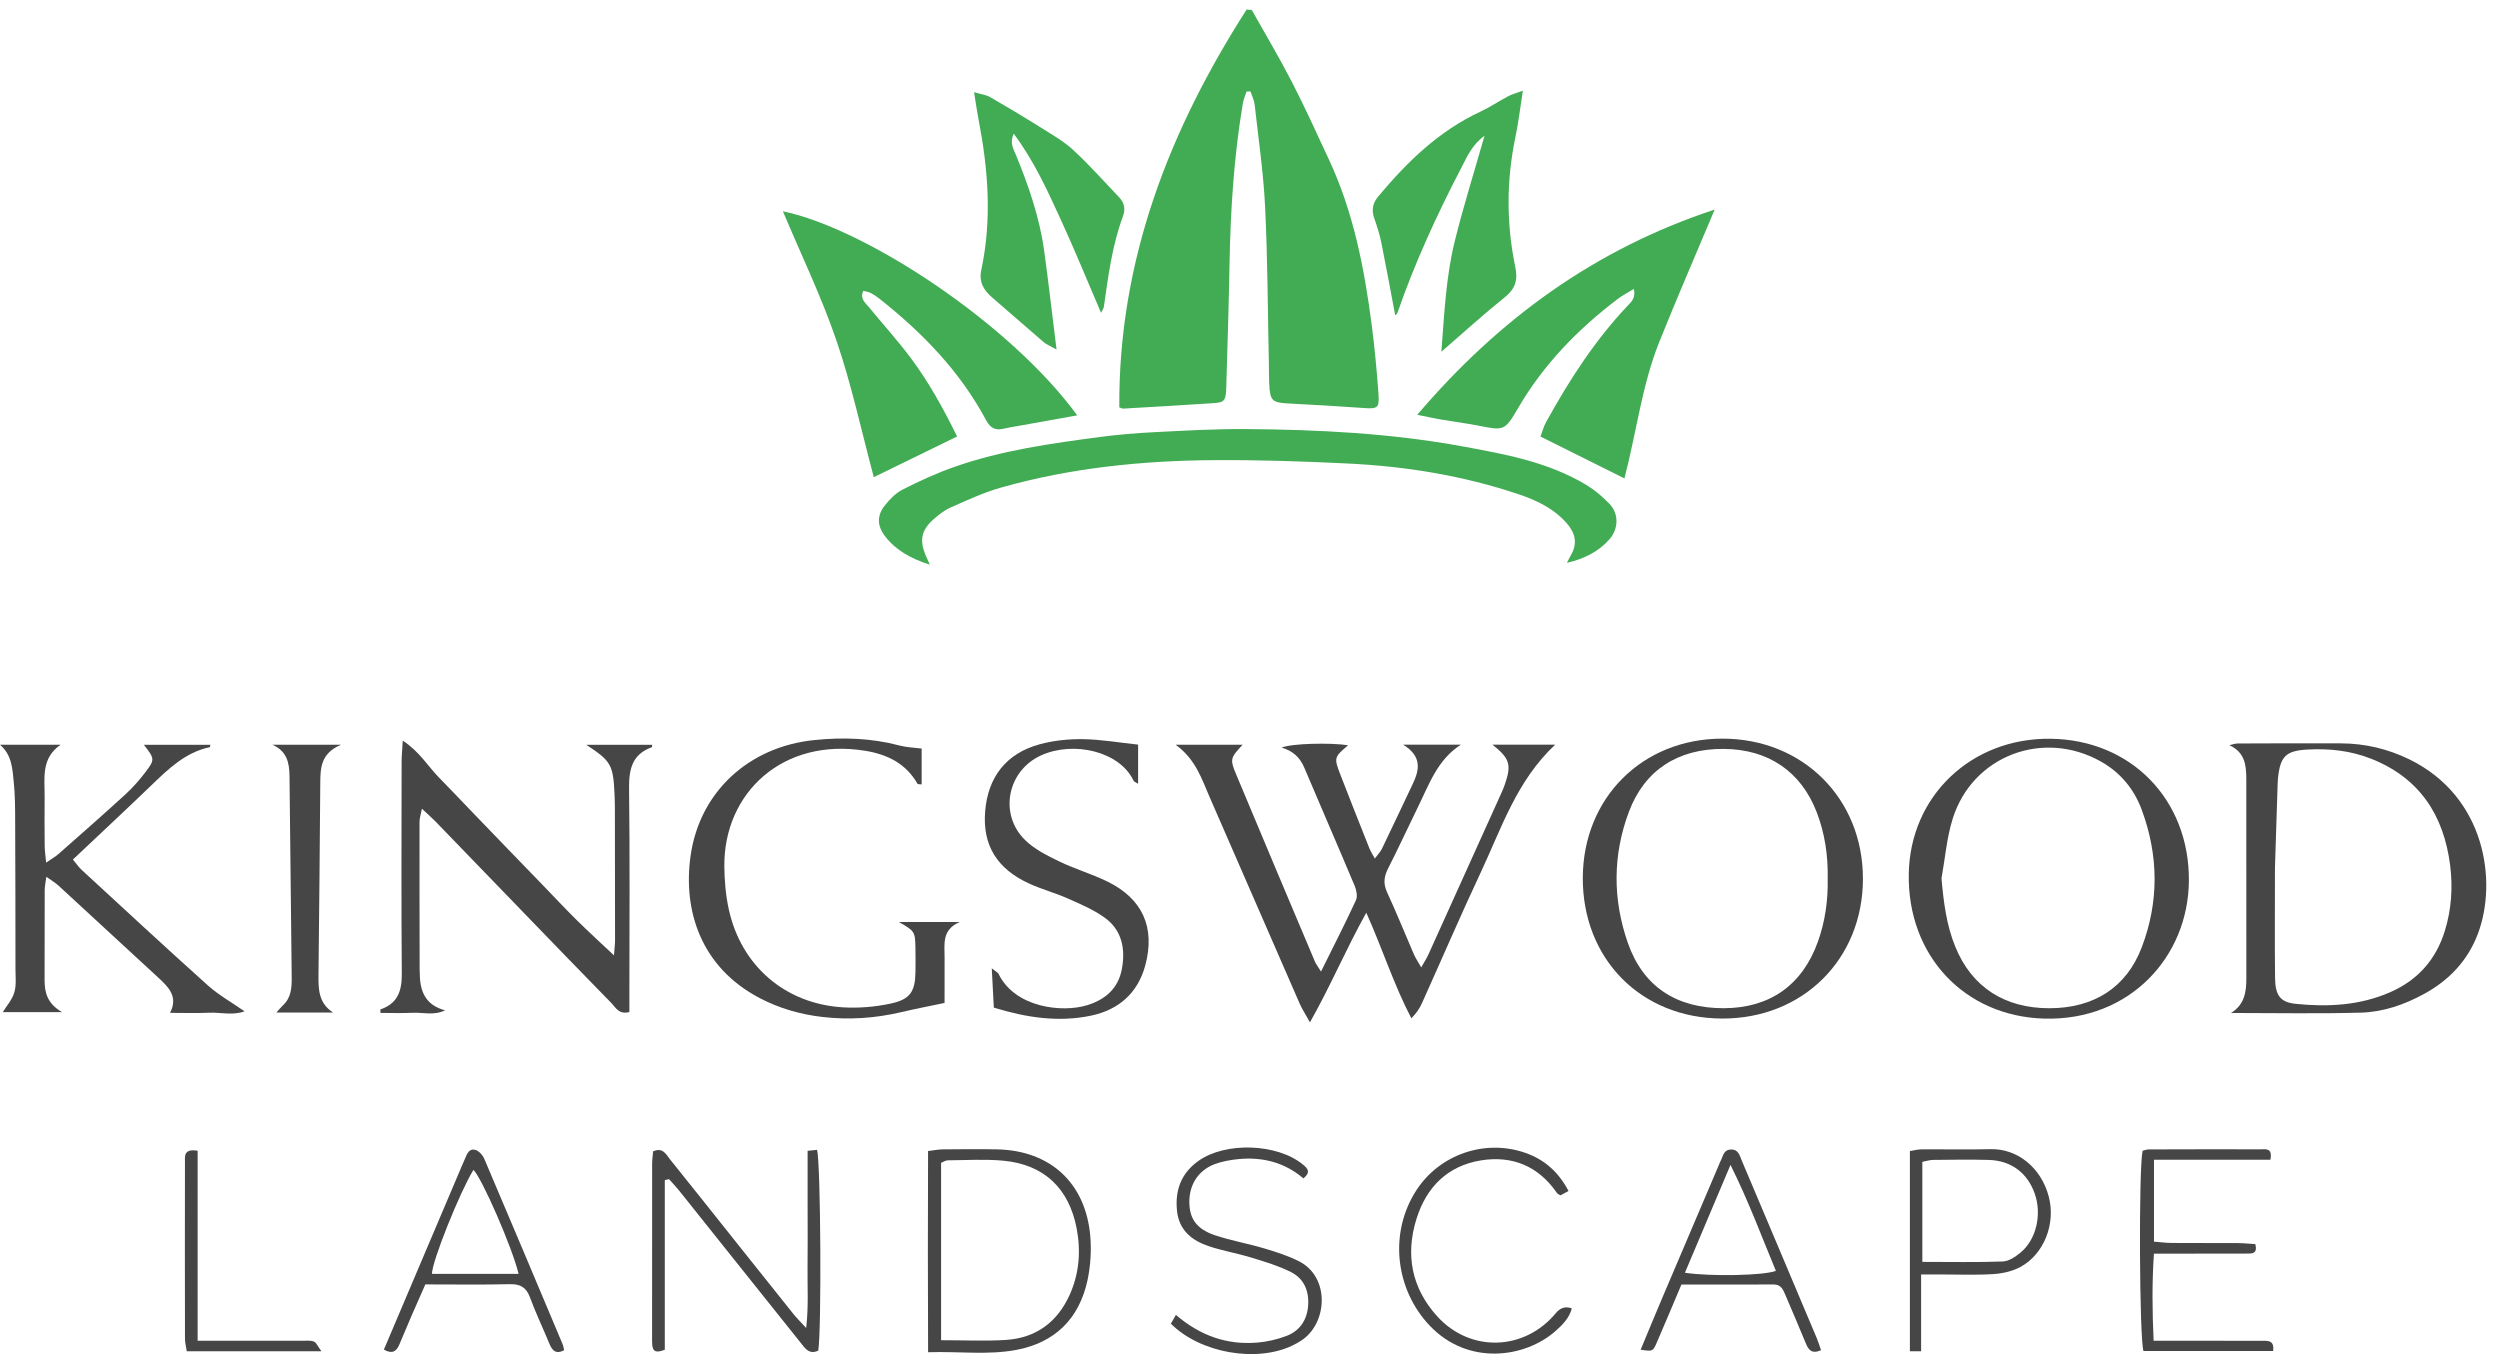 <svg width="110" height="60" viewBox="0 0 110 60" fill="none" xmlns="http://www.w3.org/2000/svg">
<path d="M55.078 0.437C55.67 1.494 56.291 2.535 56.845 3.61C57.424 4.734 57.945 5.887 58.479 7.033C59.551 9.335 60.029 11.793 60.354 14.287C60.485 15.296 60.58 16.311 60.653 17.326C60.698 17.965 60.615 17.996 59.985 17.951C58.896 17.873 57.804 17.812 56.714 17.755C55.968 17.716 55.88 17.64 55.844 16.874C55.832 16.601 55.837 16.327 55.831 16.054C55.782 13.744 55.777 11.433 55.666 9.126C55.593 7.616 55.372 6.112 55.205 4.607C55.183 4.408 55.084 4.218 55.02 4.023C54.963 4.025 54.906 4.026 54.848 4.029C54.793 4.202 54.716 4.372 54.686 4.549C54.292 6.88 54.143 9.231 54.1 11.593C54.067 13.406 54.01 15.219 53.956 17.031C53.937 17.648 53.885 17.707 53.35 17.742C52.038 17.827 50.724 17.904 49.412 17.98C49.367 17.982 49.32 17.948 49.249 17.922C49.209 11.469 51.438 5.752 54.851 0.42C54.927 0.426 55.003 0.433 55.079 0.439L55.078 0.437Z" fill="#42AC54"/>
<path d="M71.474 21.05C70.226 20.428 69.038 19.835 67.782 19.209C67.858 19.008 67.917 18.769 68.033 18.562C69.043 16.734 70.168 14.984 71.61 13.458C71.774 13.283 71.977 13.127 71.891 12.711C71.616 12.881 71.386 12.998 71.184 13.152C69.427 14.484 67.916 16.035 66.796 17.956C66.203 18.974 66.17 18.946 65.045 18.728C64.486 18.62 63.92 18.547 63.358 18.451C63.072 18.402 62.788 18.337 62.359 18.251C65.965 14.018 70.196 10.952 75.446 9.22C74.611 11.21 73.784 13.112 73.012 15.037C72.243 16.954 72.006 19.015 71.475 21.05H71.474Z" fill="#42AC54"/>
<path d="M42.114 19.204C40.859 19.817 39.688 20.389 38.447 20.995C37.905 18.972 37.471 16.939 36.804 14.985C36.142 13.05 35.245 11.194 34.447 9.297C38.071 10.046 44.434 14.218 47.399 18.276C46.499 18.438 45.63 18.593 44.762 18.749C44.566 18.784 44.37 18.811 44.178 18.859C43.813 18.951 43.58 18.846 43.393 18.497C42.239 16.335 40.57 14.62 38.663 13.118C38.546 13.026 38.419 12.946 38.287 12.879C38.203 12.837 38.102 12.828 37.985 12.799C37.822 13.146 38.076 13.322 38.235 13.517C38.847 14.265 39.499 14.982 40.077 15.755C40.876 16.824 41.516 17.995 42.114 19.206V19.204Z" fill="#42AC54"/>
<path d="M68.943 24.767C68.999 24.659 69.049 24.547 69.111 24.442C69.427 23.917 69.315 23.451 68.929 23.014C68.35 22.357 67.588 22.005 66.783 21.735C64.366 20.927 61.872 20.521 59.336 20.396C57.38 20.3 55.418 20.234 53.46 20.246C50.276 20.265 47.118 20.583 44.042 21.454C43.284 21.669 42.557 22.007 41.834 22.327C41.545 22.455 41.281 22.663 41.044 22.878C40.537 23.34 40.459 23.778 40.722 24.419C40.767 24.528 40.818 24.635 40.912 24.846C40.074 24.578 39.424 24.218 38.943 23.595C38.589 23.136 38.575 22.683 38.94 22.23C39.154 21.965 39.412 21.695 39.709 21.544C40.456 21.164 41.211 20.817 42.014 20.536C44.096 19.809 46.248 19.513 48.409 19.226C49.195 19.123 49.988 19.055 50.779 19.016C52.117 18.949 53.457 18.87 54.795 18.879C57.999 18.9 61.199 19.063 64.354 19.641C66.229 19.985 68.125 20.329 69.797 21.336C70.172 21.563 70.522 21.858 70.824 22.177C71.238 22.614 71.216 23.275 70.812 23.733C70.325 24.284 69.685 24.595 68.943 24.765V24.767Z" fill="#42AC54"/>
<path d="M58.125 42.747C58.687 41.614 59.194 40.623 59.66 39.614C59.739 39.445 59.687 39.171 59.608 38.982C58.878 37.243 58.124 35.514 57.388 33.776C57.203 33.338 56.901 33.041 56.389 32.894C56.819 32.71 58.562 32.67 59.316 32.792C58.693 33.328 58.685 33.33 58.996 34.134C59.407 35.199 59.829 36.26 60.251 37.321C60.304 37.456 60.387 37.58 60.492 37.777C60.622 37.599 60.741 37.48 60.809 37.337C61.263 36.398 61.703 35.453 62.152 34.512C62.449 33.889 62.593 33.294 61.736 32.764H64.282C63.246 33.423 62.878 34.521 62.382 35.526C61.943 36.417 61.531 37.321 61.079 38.205C60.898 38.562 60.853 38.872 61.029 39.254C61.446 40.155 61.815 41.078 62.21 41.988C62.285 42.161 62.395 42.32 62.534 42.565C62.671 42.32 62.776 42.162 62.853 41.991C63.919 39.64 64.981 37.287 66.042 34.934C66.103 34.798 66.164 34.661 66.212 34.52C66.513 33.65 66.434 33.372 65.67 32.766H68.427C66.736 34.35 66.07 36.429 65.163 38.364C64.267 40.274 63.434 42.213 62.568 44.136C62.464 44.368 62.321 44.584 62.099 44.804C61.332 43.337 60.846 41.79 60.117 40.16C59.211 41.783 58.561 43.352 57.638 44.983C57.432 44.61 57.29 44.396 57.189 44.166C55.867 41.141 54.553 38.113 53.231 35.089C52.878 34.282 52.618 33.416 51.728 32.768H54.675C54.138 33.348 54.109 33.399 54.39 34.071C55.537 36.819 56.696 39.562 57.855 42.306C57.901 42.416 57.979 42.513 58.124 42.748L58.125 42.747Z" fill="#464646"/>
<path d="M27.015 42.035C27.036 41.741 27.062 41.547 27.062 41.354C27.062 39.415 27.059 37.478 27.055 35.539C27.055 35.341 27.047 35.142 27.039 34.944C26.98 33.65 26.889 33.485 25.795 32.771H28.696C28.691 32.834 28.694 32.872 28.686 32.875C27.805 33.189 27.668 33.859 27.679 34.709C27.717 37.715 27.694 40.722 27.693 43.728C27.693 43.995 27.693 44.261 27.693 44.529C27.227 44.655 27.086 44.323 26.899 44.133C25.559 42.767 24.232 41.389 22.902 40.014C21.658 38.728 20.417 37.44 19.172 36.156C19.004 35.983 18.822 35.826 18.565 35.584C18.515 35.846 18.459 36 18.459 36.155C18.456 38.316 18.46 40.478 18.464 42.639C18.464 42.689 18.469 42.739 18.469 42.789C18.469 43.572 18.685 44.218 19.584 44.454C19.086 44.696 18.602 44.539 18.134 44.563C17.669 44.586 17.202 44.568 16.741 44.568C16.741 44.498 16.729 44.418 16.743 44.413C17.503 44.153 17.686 43.594 17.679 42.84C17.653 39.734 17.668 36.628 17.671 33.523C17.671 33.262 17.699 33.002 17.722 32.588C18.463 33.074 18.823 33.708 19.312 34.208C19.816 34.723 20.311 35.246 20.811 35.765C21.328 36.302 21.846 36.839 22.363 37.375C22.863 37.893 23.366 38.41 23.866 38.928C24.367 39.446 24.859 39.973 25.371 40.48C25.878 40.981 26.405 41.461 27.013 42.035L27.015 42.035Z" fill="#464646"/>
<path d="M61.388 13.871C61.187 12.809 60.994 11.742 60.779 10.679C60.705 10.316 60.592 9.959 60.468 9.608C60.339 9.244 60.395 8.94 60.643 8.643C61.911 7.128 63.303 5.767 65.128 4.918C65.553 4.72 65.945 4.453 66.36 4.233C66.527 4.145 66.716 4.098 67.007 3.99C66.888 4.743 66.811 5.401 66.676 6.046C66.281 7.944 66.277 9.843 66.671 11.734C66.794 12.324 66.679 12.705 66.206 13.083C65.301 13.807 64.445 14.59 63.42 15.477C63.555 13.723 63.63 12.148 64.008 10.617C64.385 9.092 64.858 7.59 65.319 5.973C64.768 6.375 64.55 6.898 64.299 7.381C63.222 9.453 62.246 11.57 61.483 13.78C61.47 13.819 61.417 13.843 61.387 13.87L61.388 13.871Z" fill="#42AC54"/>
<path d="M42.859 4.055C43.201 4.157 43.405 4.179 43.568 4.273C44.31 4.703 45.047 5.141 45.773 5.598C46.273 5.912 46.799 6.209 47.229 6.606C47.938 7.26 48.578 7.987 49.246 8.685C49.475 8.925 49.526 9.206 49.412 9.512C48.932 10.803 48.762 12.158 48.569 13.508C48.56 13.572 48.511 13.63 48.446 13.764C47.847 12.371 47.301 11.029 46.697 9.714C46.104 8.422 45.522 7.115 44.602 5.88C44.424 6.287 44.582 6.528 44.677 6.759C45.246 8.141 45.739 9.547 45.943 11.033C46.135 12.428 46.295 13.826 46.488 15.38C46.193 15.213 46.039 15.154 45.92 15.054C45.166 14.408 44.425 13.746 43.669 13.102C43.282 12.772 43.062 12.411 43.178 11.87C43.655 9.643 43.478 7.426 43.048 5.214C42.983 4.879 42.938 4.539 42.859 4.054V4.055Z" fill="#42AC54"/>
<path d="M106.02 33.416C105.068 32.95 104.062 32.712 103.004 32.708C101.49 32.702 99.976 32.706 98.463 32.713C98.339 32.714 98.216 32.762 98.092 32.789C98.778 33.099 98.835 33.673 98.837 34.264C98.841 37.193 98.84 40.122 98.839 43.05C98.839 43.639 98.767 44.196 98.166 44.571C100.075 44.571 101.984 44.609 103.89 44.556C104.862 44.528 105.79 44.206 106.652 43.737C107.76 43.133 108.585 42.267 109.031 41.077C109.89 38.785 109.366 35.055 106.02 33.416ZM107.574 40.956C107.184 42.222 106.384 43.121 105.181 43.652C103.846 44.24 102.436 44.315 101.013 44.169C100.339 44.101 100.112 43.802 100.103 43.04C100.085 41.599 100.098 40.157 100.098 38.187C100.126 37.301 100.171 35.886 100.217 34.47C100.219 34.395 100.223 34.321 100.231 34.247C100.331 33.279 100.574 33.033 101.531 32.98C102.484 32.927 103.419 33.028 104.313 33.378C106.455 34.217 107.528 35.866 107.807 38.08C107.927 39.046 107.865 40.012 107.574 40.956Z" fill="#464646"/>
<path d="M2.038 38.581C2.005 38.844 1.967 39.006 1.967 39.168C1.961 40.484 1.964 41.801 1.962 43.118C1.961 43.661 2.072 44.152 2.731 44.535H0.122C0.287 44.265 0.534 43.99 0.629 43.669C0.726 43.347 0.681 42.98 0.681 42.633C0.68 40.447 0.677 38.26 0.667 36.074C0.665 35.528 0.663 34.979 0.607 34.436C0.547 33.854 0.539 33.233 0 32.768H2.666C1.797 33.373 1.97 34.236 1.964 35.051C1.958 35.771 1.958 36.492 1.966 37.212C1.968 37.425 2.001 37.637 2.029 37.955C2.268 37.79 2.433 37.7 2.571 37.578C3.558 36.708 4.549 35.84 5.52 34.951C5.847 34.651 6.145 34.31 6.414 33.956C6.82 33.421 6.803 33.376 6.329 32.77H9.258C9.244 32.834 9.242 32.873 9.233 32.875C8.158 33.102 7.413 33.828 6.66 34.553C5.535 35.637 4.391 36.702 3.208 37.819C3.355 37.994 3.461 38.154 3.597 38.279C5.443 39.979 7.281 41.686 9.15 43.361C9.622 43.785 10.191 44.101 10.761 44.499C10.235 44.692 9.704 44.536 9.191 44.56C8.648 44.585 8.102 44.566 7.482 44.566C7.852 43.851 7.413 43.429 6.955 43.007C5.492 41.661 4.036 40.31 2.572 38.965C2.437 38.84 2.272 38.746 2.039 38.58L2.038 38.581Z" fill="#464646"/>
<path d="M90.227 32.505C86.735 32.461 84.043 35.026 83.986 38.451C83.924 42.065 86.452 44.723 89.953 44.819C93.712 44.92 96.284 42.097 96.311 38.761C96.341 35.194 93.776 32.55 90.227 32.505ZM94.237 41.682C93.561 43.46 92.118 44.362 90.169 44.362C88.22 44.362 86.765 43.45 86.034 41.658C85.642 40.7 85.518 39.694 85.426 38.648C85.585 37.773 85.654 36.87 85.917 36.028C86.784 33.251 89.906 32.073 92.448 33.512C93.309 33.999 93.902 34.727 94.237 35.633C94.982 37.642 94.999 39.682 94.237 41.682Z" fill="#464646"/>
<path d="M75.784 32.5C72.267 32.502 69.658 35.102 69.643 38.619C69.629 42.195 72.207 44.803 75.771 44.816C79.323 44.828 81.965 42.208 81.969 38.67C81.972 35.136 79.328 32.498 75.784 32.5ZM79.987 41.437C79.303 43.344 77.874 44.353 75.857 44.361C73.76 44.368 72.294 43.41 71.623 41.482C70.956 39.567 70.957 37.62 71.674 35.714C72.363 33.882 73.833 32.937 75.844 32.952C77.802 32.966 79.24 33.94 79.934 35.734C80.296 36.672 80.438 37.652 80.419 38.656C80.437 39.608 80.309 40.539 79.987 41.437Z" fill="#464646"/>
<path d="M40.553 32.935V34.513C40.456 34.501 40.384 34.512 40.371 34.489C39.861 33.594 39.044 33.193 38.068 33.034C34.461 32.447 31.844 34.87 31.871 38.118C31.876 38.758 31.934 39.412 32.072 40.035C32.621 42.498 34.537 44.155 37.057 44.321C37.764 44.367 38.498 44.306 39.191 44.157C40.062 43.971 40.272 43.617 40.281 42.735C40.285 42.387 40.286 42.04 40.279 41.692C40.265 40.993 40.243 40.96 39.548 40.568C40.033 40.568 40.437 40.568 40.84 40.568C41.244 40.568 41.675 40.568 42.227 40.568C41.423 40.916 41.566 41.554 41.562 42.141C41.558 42.784 41.561 43.428 41.561 44.129C40.902 44.268 40.276 44.388 39.657 44.534C38.51 44.804 37.355 44.883 36.183 44.746C35.212 44.634 34.287 44.367 33.421 43.913C30.825 42.549 30.046 40.05 30.386 37.654C30.782 34.851 32.932 32.864 35.815 32.564C37.081 32.433 38.341 32.473 39.584 32.804C39.889 32.885 40.213 32.892 40.554 32.936L40.553 32.935Z" fill="#464646"/>
<path d="M43.638 42.605C43.835 42.764 43.912 42.797 43.939 42.854C44.659 44.335 46.73 44.573 47.845 44.226C48.645 43.977 49.201 43.483 49.36 42.649C49.528 41.768 49.373 40.929 48.607 40.377C48.113 40.021 47.53 39.777 46.967 39.527C46.424 39.286 45.843 39.131 45.302 38.886C43.86 38.231 43.229 37.185 43.346 35.708C43.466 34.193 44.27 33.151 45.745 32.748C46.358 32.581 47.018 32.514 47.655 32.523C48.441 32.535 49.226 32.673 50.077 32.763V34.486C49.983 34.425 49.901 34.401 49.877 34.35C49.264 33.055 47.234 32.587 45.803 33.239C44.327 33.911 43.939 35.818 45.101 36.959C45.512 37.364 46.069 37.642 46.597 37.898C47.287 38.233 48.035 38.45 48.723 38.786C50.281 39.547 50.84 40.817 50.391 42.48C50.059 43.707 49.213 44.433 48.012 44.687C46.576 44.99 45.16 44.776 43.728 44.335C43.7 43.789 43.673 43.279 43.638 42.605Z" fill="#464646"/>
<path d="M14.654 44.55H12.162C12.277 44.423 12.355 44.322 12.447 44.237C12.815 43.898 12.84 43.454 12.835 43.001C12.803 40.048 12.766 37.094 12.738 34.14C12.733 33.553 12.618 33.047 11.984 32.768H15.006C14.106 33.148 14.097 33.803 14.092 34.473C14.073 37.278 14.044 40.082 14.014 42.887C14.008 43.517 14.011 44.134 14.653 44.549L14.654 44.55Z" fill="#464646"/>
<path d="M29.251 51.925V59.389C28.931 59.51 28.734 59.52 28.7 59.191C28.688 59.068 28.692 58.942 28.692 58.819C28.692 56.285 28.691 53.751 28.694 51.217C28.694 51.026 28.723 50.835 28.737 50.659C29.171 50.467 29.308 50.797 29.483 51.014C30.525 52.311 31.56 53.614 32.596 54.916C33.371 55.887 34.142 56.859 34.92 57.828C35.054 57.994 35.208 58.144 35.472 58.431C35.584 57.443 35.521 56.612 35.532 55.787C35.544 54.917 35.535 54.048 35.535 53.179V50.636C35.722 50.616 35.839 50.604 35.949 50.593C36.114 51.145 36.152 58.58 36.003 59.428C35.6 59.617 35.421 59.322 35.218 59.068C34.242 57.844 33.264 56.623 32.288 55.401C31.482 54.391 30.678 53.38 29.87 52.372C29.734 52.201 29.58 52.044 29.435 51.881C29.374 51.896 29.313 51.91 29.252 51.925H29.251Z" fill="#464646"/>
<path d="M47.974 54.408C47.779 52.055 46.214 50.616 43.861 50.572C43.069 50.557 42.274 50.565 41.482 50.572C41.291 50.573 41.101 50.614 40.835 50.645C40.825 53.595 40.822 56.505 40.836 59.498C42.203 59.455 43.465 59.63 44.712 59.397C46.423 59.077 47.487 58.02 47.851 56.326C47.983 55.705 48.026 55.042 47.974 54.408V54.408ZM47.069 56.965C46.525 58.178 45.578 58.875 44.249 58.958C43.338 59.014 42.42 58.969 41.408 58.969V51.165C41.523 51.119 41.611 51.054 41.699 51.054C42.517 51.049 43.34 50.995 44.151 51.071C45.934 51.238 47.036 52.284 47.373 54.051C47.564 55.049 47.487 56.032 47.069 56.965Z" fill="#464646"/>
<path d="M94.775 51.029V54.632C95.034 54.652 95.294 54.689 95.553 54.69C96.522 54.698 97.49 54.69 98.458 54.696C98.724 54.698 98.99 54.726 99.235 54.741C99.344 55.181 99.078 55.156 98.86 55.157C97.793 55.162 96.725 55.161 95.658 55.161C95.389 55.161 95.119 55.161 94.773 55.161C94.685 56.453 94.7 57.676 94.759 58.992C95.099 58.992 95.366 58.992 95.633 58.992C96.924 58.992 98.215 58.99 99.506 58.995C99.765 58.996 100.086 58.951 100.016 59.444H94.313C94.134 58.931 94.096 51.447 94.275 50.632C94.358 50.613 94.451 50.575 94.545 50.574C96.183 50.569 97.822 50.565 99.459 50.57C99.682 50.57 100.004 50.492 99.897 51.028H94.775V51.029Z" fill="#464646"/>
<path d="M90.147 52.654C89.805 51.35 88.741 50.534 87.587 50.563C86.571 50.589 85.554 50.565 84.536 50.572C84.372 50.573 84.209 50.62 84.035 50.647V59.457H84.529V56.076C84.912 56.076 85.155 56.076 85.398 56.076C86.167 56.076 86.938 56.109 87.704 56.06C88.111 56.034 88.548 55.937 88.903 55.744C89.938 55.181 90.459 53.842 90.147 52.654ZM88.904 55.113C88.682 55.296 88.391 55.495 88.124 55.505C86.965 55.548 85.804 55.523 84.583 55.523V51.121C84.767 51.086 84.909 51.038 85.051 51.036C85.87 51.029 86.689 51.013 87.508 51.037C88.494 51.066 89.207 51.608 89.528 52.519C89.85 53.429 89.6 54.54 88.904 55.113Z" fill="#464646"/>
<path d="M51.739 57.856C52.817 58.777 53.988 59.181 55.309 59.075C55.747 59.039 56.194 58.938 56.605 58.781C57.184 58.561 57.504 58.091 57.556 57.468C57.611 56.819 57.383 56.26 56.797 55.968C56.249 55.694 55.649 55.514 55.059 55.334C54.444 55.145 53.803 55.038 53.193 54.835C52.448 54.586 51.876 54.135 51.788 53.275C51.694 52.363 51.978 51.61 52.742 51.072C53.932 50.234 56.189 50.315 57.313 51.227C57.529 51.402 57.697 51.568 57.35 51.85C56.53 51.148 55.549 50.894 54.478 51.002C54.135 51.036 53.786 51.099 53.464 51.216C52.737 51.48 52.328 52.114 52.331 52.887C52.334 53.622 52.651 54.082 53.466 54.354C54.17 54.588 54.908 54.716 55.62 54.928C56.14 55.083 56.666 55.25 57.148 55.492C58.53 56.184 58.419 58.225 57.26 58.982C57.135 59.064 57.005 59.137 56.871 59.201C55.276 59.968 52.806 59.532 51.518 58.242C51.573 58.145 51.632 58.043 51.74 57.855L51.739 57.856Z" fill="#464646"/>
<path d="M79.942 58.888C79.258 57.263 78.572 55.64 77.886 54.016C77.471 53.032 77.058 52.048 76.638 51.066C76.544 50.847 76.5 50.571 76.163 50.579C75.823 50.586 75.818 50.886 75.703 51.09C75.679 51.133 75.663 51.181 75.644 51.226C74.808 53.191 73.969 55.154 73.135 57.119C72.816 57.87 72.507 58.623 72.188 59.387C72.713 59.465 72.725 59.47 72.893 59.084C73.259 58.244 73.611 57.398 73.983 56.519C75.365 56.519 76.703 56.523 78.041 56.517C78.361 56.515 78.454 56.738 78.553 56.971C78.853 57.679 79.16 58.386 79.452 59.097C79.568 59.377 79.696 59.593 80.127 59.41C80.056 59.211 80.008 59.046 79.942 58.888ZM74.136 56.002C74.8 54.43 75.434 52.932 76.142 51.255C76.947 52.875 77.512 54.409 78.139 55.919C77.598 56.123 75.318 56.173 74.136 56.002Z" fill="#464646"/>
<path d="M24.749 59.13C23.605 56.412 22.462 53.694 21.305 50.98C21.237 50.822 21.076 50.644 20.922 50.597C20.647 50.514 20.55 50.763 20.463 50.975C20.417 51.09 20.363 51.202 20.315 51.316C19.559 53.096 18.804 54.875 18.049 56.654C17.663 57.564 17.276 58.474 16.891 59.382C17.251 59.589 17.442 59.469 17.57 59.163C17.75 58.728 17.934 58.294 18.121 57.863C18.315 57.414 18.514 56.968 18.715 56.514C20.004 56.514 21.218 56.533 22.43 56.504C22.897 56.493 23.155 56.642 23.319 57.086C23.577 57.783 23.898 58.456 24.182 59.143C24.307 59.444 24.479 59.592 24.823 59.41C24.799 59.317 24.787 59.218 24.749 59.13ZM19.006 56.051C19.004 55.509 20.233 52.448 20.831 51.476C21.182 51.791 22.541 54.885 22.818 56.051H19.006Z" fill="#464646"/>
<path d="M69.015 52.403C68.851 52.492 68.748 52.548 68.66 52.596C68.59 52.551 68.535 52.535 68.51 52.498C67.695 51.31 66.546 50.832 65.155 51.058C63.695 51.297 62.767 52.23 62.33 53.614C61.829 55.202 62.107 56.671 63.236 57.917C64.692 59.524 67.08 59.443 68.46 57.773C68.658 57.535 68.891 57.467 69.161 57.57C69.047 57.995 68.754 58.292 68.44 58.568C67.101 59.747 64.603 60.106 62.914 58.335C61.373 56.718 61.112 54.223 62.327 52.361C63.349 50.794 65.335 50.109 67.104 50.722C67.934 51.01 68.56 51.542 69.015 52.403Z" fill="#464646"/>
<path d="M8.696 50.634V58.992C9.049 58.992 9.315 58.992 9.58 58.992C10.82 58.992 12.058 58.991 13.298 58.993C13.471 58.993 13.66 58.969 13.812 59.03C13.921 59.074 13.983 59.24 14.142 59.455H8.218C8.191 59.275 8.14 59.089 8.139 58.903C8.134 56.326 8.133 53.748 8.138 51.17C8.138 50.893 8.061 50.527 8.696 50.633V50.634Z" fill="#464646"/>
</svg>
